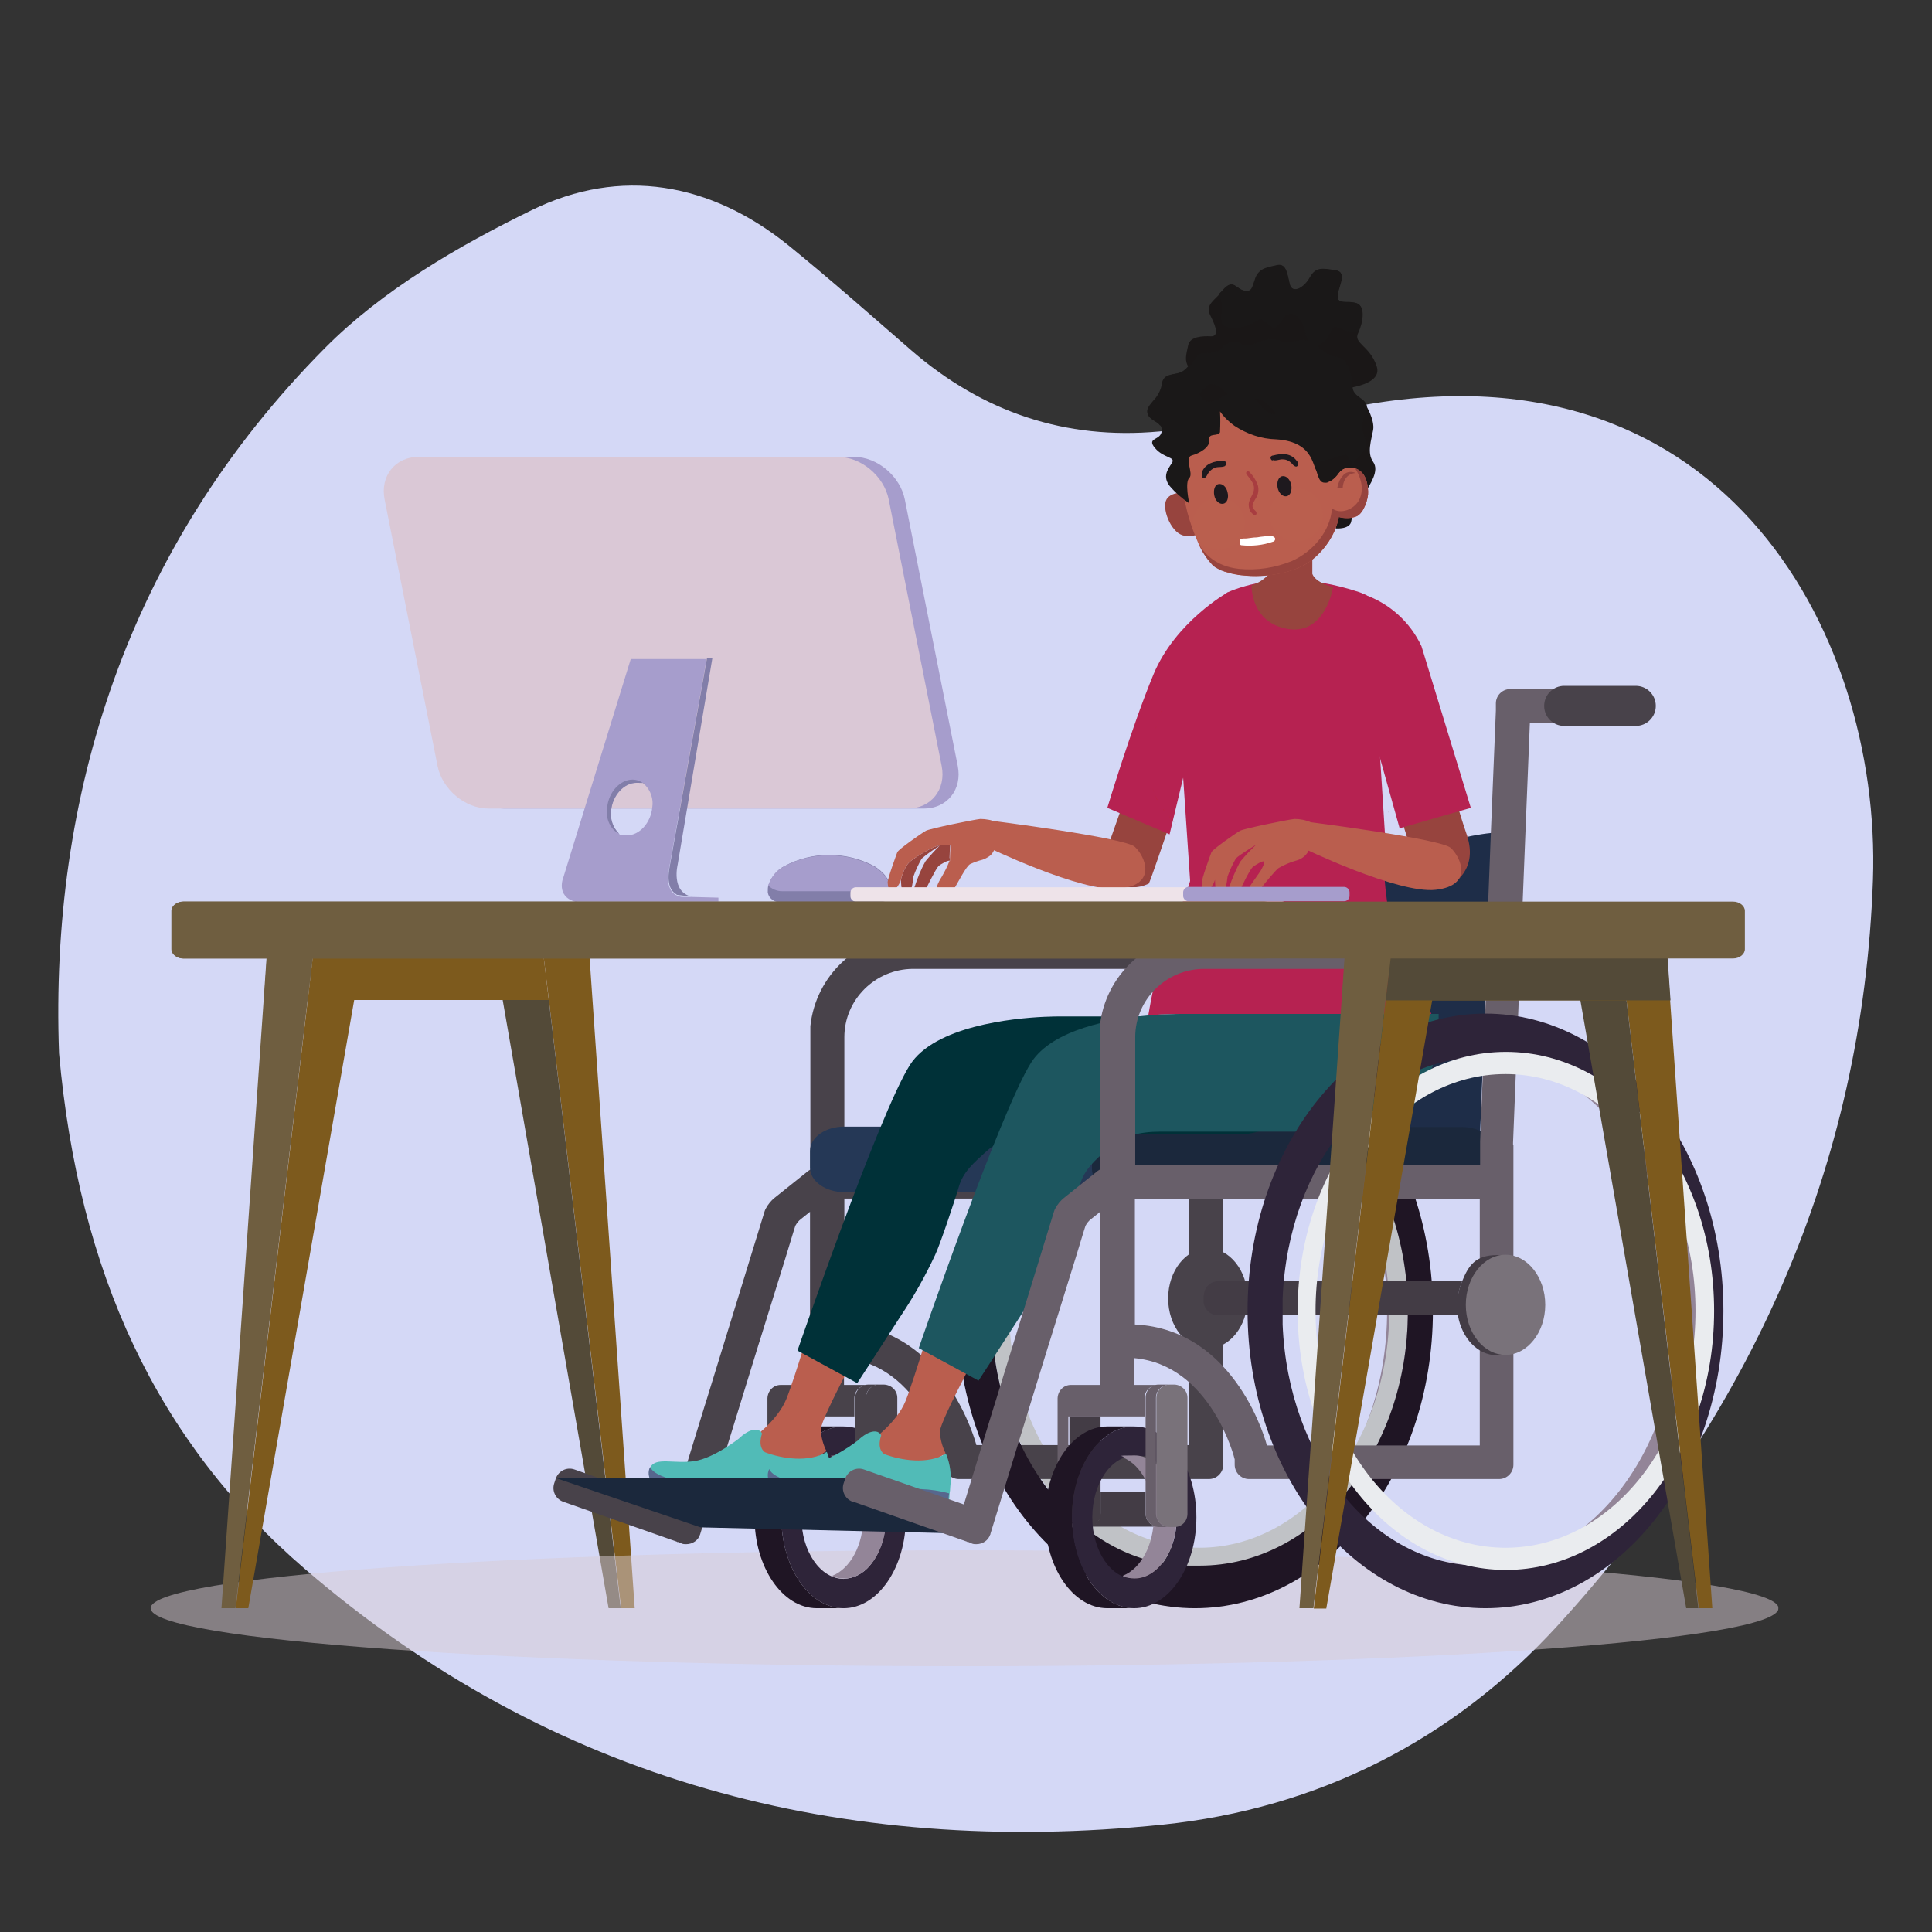 <?xml version="1.0" encoding="UTF-8"?>
<svg xmlns="http://www.w3.org/2000/svg" xmlns:xlink="http://www.w3.org/1999/xlink" version="1.1" viewBox="0 0 540 540">
  <rect x="0" y="0" width="540" height="540" fill="#333333" stroke="none"/>
  <defs>
    <style>
      .cls-1 {
        fill: none;
      }

      .cls-2 {
        fill: #bf2531;
      }

      .cls-3 {
        fill: #d4d8f6;
      }

      .cls-4 {
        fill: #eaecef;
      }

      .cls-5 {
        fill: #302931;
      }

      .cls-6 {
        fill: #ba5e4e;
      }

      .cls-7 {
        fill: url(#radial-gradient-2);
      }

      .cls-8 {
        fill: #6f5e40;
      }

      .cls-9 {
        fill: #dac8d6;
      }

      .cls-10 {
        fill: #97443e;
      }

      .cls-11 {
        fill: #a91b2d;
      }

      .cls-12 {
        fill: url(#radial-gradient);
      }

      .cls-13 {
        fill: #685f6a;
      }

      .cls-14 {
        fill: #a83d40;
      }

      .cls-15 {
        fill: #2e2439;
      }

      .cls-16 {
        fill: #1a1818;
      }

      .cls-17 {
        fill: #433c45;
      }

      .cls-18 {
        fill: #1e191e;
      }

      .cls-19 {
        fill: #7d5a1d;
      }

      .cls-20 {
        clip-path: url(#clippath-1);
      }

      .cls-21 {
        clip-path: url(#clippath-3);
      }

      .cls-22 {
        clip-path: url(#clippath-4);
      }

      .cls-23 {
        clip-path: url(#clippath-2);
      }

      .cls-24 {
        clip-path: url(#clippath-7);
      }

      .cls-25 {
        clip-path: url(#clippath-6);
      }

      .cls-26 {
        clip-path: url(#clippath-8);
      }

      .cls-27 {
        clip-path: url(#clippath-5);
      }

      .cls-28 {
        fill: #c0c2c6;
      }

      .cls-29 {
        fill: #fff;
      }

      .cls-30 {
        fill: #1e2d48;
      }

      .cls-31 {
        fill: #003138;
      }

      .cls-32 {
        fill: #1d565f;
      }

      .cls-33 {
        fill: #57678d;
      }

      .cls-34 {
        fill: #534a38;
      }

      .cls-35 {
        fill: #b62251;
      }

      .cls-36 {
        opacity: .5;
      }

      .cls-37 {
        fill: #1a1717;
      }

      .cls-38 {
        fill: #48424a;
      }

      .cls-39 {
        fill: #827ea9;
      }

      .cls-40 {
        fill: #253856;
      }

      .cls-41 {
        fill: #a69dcc;
      }

      .cls-42 {
        fill: #ef7479;
      }

      .cls-43 {
        fill: #51bbb7;
      }

      .cls-44 {
        fill: #eee3e9;
      }

      .cls-45 {
        fill: #938598;
      }

      .cls-46 {
        fill: #1f1524;
      }

      .cls-47 {
        clip-path: url(#clippath);
      }

      .cls-48 {
        fill: #d8cbd3;
      }

      .cls-49 {
        fill: #393439;
      }

      .cls-50 {
        fill: #79727a;
      }

      .cls-51 {
        fill: #1b283c;
      }

      .cls-52 {
        fill: #fbd06c;
      }
    </style>
    <clipPath id="clippath">
      <rect class="cls-1" width="540" height="540"/>
    </clipPath>
    <clipPath id="clippath-1">
      <rect class="cls-1" x="16.3" y="51.9" width="507.3" height="460.1"/>
    </clipPath>
    <clipPath id="clippath-2">
      <rect class="cls-1" x="42" y="74" width="455.1" height="391.7"/>
    </clipPath>
    <clipPath id="clippath-3">
      <rect class="cls-1" x="42" y="74" width="455.1" height="391.7"/>
    </clipPath>
    <clipPath id="clippath-4">
      <rect class="cls-1" x="42" y="433.2" width="455.1" height="32.5"/>
    </clipPath>
    <clipPath id="clippath-5">
      <rect class="cls-1" x="42" y="74" width="455.1" height="391.7"/>
    </clipPath>
    <clipPath id="clippath-6">
      <path class="cls-1" d="M339.8,139.2c-4,.5-6.8,4.1-6.3,8.1s4.1,6.8,8.1,6.3,6.8-4.1,6.3-8.1c-.5-3.6-3.5-6.4-7.2-6.4h-.9Z"/>
    </clipPath>
    <radialGradient id="radial-gradient" cx="-1299.9" cy="-33.9" fx="-1299.9" fy="-33.9" r=".4" gradientTransform="translate(22151.3 133.9) scale(16.8 -20.4)" gradientUnits="userSpaceOnUse">
      <stop offset="0" stop-color="#bb4b37"/>
      <stop offset=".8" stop-color="#ba5f4e"/>
      <stop offset="1" stop-color="#ba5f4e"/>
    </radialGradient>
    <clipPath id="clippath-7">
      <path class="cls-1" d="M361.4,136.5c-4.1.5-7,4.3-6.5,8.3s4.3,7,8.3,6.5c4.1-.5,7-4.3,6.5-8.3-.5-3.7-3.6-6.5-7.4-6.5h-1,.1Z"/>
    </clipPath>
    <radialGradient id="radial-gradient-2" cx="-1454.9" cy="-34.7" fx="-1454.9" fy="-34.7" r=".4" gradientTransform="translate(-24735.2 131) rotate(-180) scale(16.8 19.9)" gradientUnits="userSpaceOnUse">
      <stop offset="0" stop-color="#bb4b37"/>
      <stop offset=".8" stop-color="#ba5f4e"/>
      <stop offset="1" stop-color="#ba5f4e"/>
    </radialGradient>
    <clipPath id="clippath-8">
      <rect class="cls-1" x="42" y="74" width="455.1" height="391.7"/>
    </clipPath>
  </defs>
  <!-- Generator: Adobe Illustrator 28.7.1, SVG Export Plug-In . SVG Version: 1.2.0 Build 142)  -->
  <g>
    <g id="Layer_1">
      <g id="Layer_1-2" data-name="Layer_1">
        <g class="cls-47">
          <g id="A_New_Playground_1">
            <g id="Group_21">
              <g class="cls-20">
                <g id="Group_20">
                  <path id="Path_304" class="cls-3" d="M16.5,294.3c-2.6-71.5,18.8-141.1,74.4-197.1,16-16.1,37.1-28.4,57.8-38.5,24.7-12.1,49.9-7.7,71.7,9.9,11.7,9.5,23,19.5,34.4,29.4,19.9,17.2,43,25,69.2,22.6,17.1-1.6,34.4-2.6,51.1-6.2,104.7-22.3,150.8,61.3,148.4,131.5-2.8,80.2-34.3,149.5-88,208.3-29.4,32.2-67.1,51.3-110.6,55.8-89.4,9.1-170.7-12.1-239.6-71.4-41.7-35.9-63.3-83-68.8-144.2"/>
                </g>
              </g>
            </g>
            <g id="Group_15">
              <g class="cls-23">
                <g id="Group_14">
                  <path id="Path_1" class="cls-19" d="M177.5,449.5h-3.9l-11.9-100.1-8.3-70-1.4-11.6h12.8l.8,11.6,11.8,170.1h0Z"/>
                  <path id="Path_2" class="cls-34" d="M173.6,449.5h-3.5l-29.6-170h12.9l20.1,170h.1Z"/>
                  <g id="Group_5">
                    <g class="cls-21">
                      <g id="Group_4">
                        <g id="Group_3" class="cls-36">
                          <g id="Group_2">
                            <g class="cls-22">
                              <g id="Group_1">
                                <path id="Path_3" class="cls-48" d="M497.1,449.5c0,9-101.9,16.2-227.5,16.2s-227.5-7.3-227.5-16.2,101.9-16.2,227.5-16.2,227.5,7.3,227.5,16.2"/>
                              </g>
                            </g>
                          </g>
                        </g>
                      </g>
                    </g>
                  </g>
                  <path id="Path_4" class="cls-8" d="M87.4,267.8l-1.4,11.6-8.3,70-11.9,100.1h-3.9l11.8-170.1.8-11.6h12.9Z"/>
                  <path id="Path_5" class="cls-19" d="M153.4,279.6l-1.4-11.8h-64.6l-21.5,181.7h3.5l29.6-170h54.5-.1Z"/>
                  <path id="Path_6" class="cls-8" d="M87.4,267.8l-1.4,11.6h-12.2l.8-11.6s12.8,0,12.8,0Z"/>
                  <path id="Path_7" class="cls-35" d="M330.1,208.5l3.4,50.4,55.2-.6-3.2-50.4-25.5-17.6-30,18.2h.1Z"/>
                  <g id="Group_7">
                    <g class="cls-27">
                      <g id="Group_6">
                        <path id="Path_8" class="cls-39" d="M249.1,249v.5h0c-.3,1.6-1.7,2.8-3.4,2.7h-27.7c-1.6,0-3.1-1.1-3.4-2.7h0v-.5c0-.5,0-1.1.2-1.6.8-2.3,2.3-4.2,4.4-5.3,7.8-4.2,17.3-4.2,25.2,0,2.5,1.6,4.2,3.6,4.6,5.9v1"/>
                        <path id="Path_9" class="cls-41" d="M249,248.1c-.9.7-2,1-3.2,1h-27.2c-1.5,0-2.8-.6-3.9-1.6.8-2.3,2.3-4.2,4.4-5.3,7.8-4.2,17.3-4.2,25.2,0,2.5,1.6,4.2,3.6,4.6,5.9"/>
                        <path id="Path_10" class="cls-45" d="M333.9,437.4h1.5c32.1,0,58.2-31.8,58.2-71s-26-71-58.2-71-1,0-1.5,0c29.9,1,53.8,32.4,53.8,71s-24,70-53.8,71"/>
                        <path id="Path_11" class="cls-5" d="M217.6,395.8v27.3c0,2,1.6,3.6,3.7,3.7h1.4c2,0,3.6-1.6,3.7-3.7v-27.3h-8.8Z"/>
                        <path id="Path_12" class="cls-5" d="M222.7,426.7h19.9c-2,0-3.6-1.6-3.7-3.7v-5.9h-12.6v5.9c0,2-1.6,3.6-3.7,3.7"/>
                        <path id="Path_13" class="cls-28" d="M277.1,366.4c0,40,26,72.4,58.2,72.4s58.2-32.4,58.2-72.4-26-72.4-58.2-72.4-58.2,32.4-58.2,72.4M282.1,366.4c0-36.5,23.8-66.2,53.1-66.2s53.1,29.6,53.1,66.2-23.8,66.2-53.1,66.2-53.1-29.6-53.1-66.2"/>
                        <path id="Path_14" class="cls-15" d="M218.4,424.1c0,14,7.8,25.4,17.4,25.4s17.4-11.4,17.4-25.4-7.8-25.4-17.4-25.4-17.4,11.4-17.4,25.4M224,424.1c0-9.5,5.3-17.2,11.8-17.2s5.5,1.4,7.3,3.7c2.7,3.1,4.5,8,4.5,13.5s-1.8,10.3-4.5,13.5c-1.8,2.2-4.4,3.6-7.3,3.7-6.5,0-11.8-7.7-11.8-17.2"/>
                        <path id="Path_15" class="cls-45" d="M232.7,440.6c1,.4,2.1.6,3.2.6,6.5,0,11.8-7.7,11.8-17.2s-5.3-17.2-11.8-17.2-2.2.2-3.2.6c5,2,8.6,8.6,8.6,16.5s-3.6,14.5-8.6,16.5"/>
                        <path id="Path_16" class="cls-46" d="M210.9,424.1c0,14,7.8,25.4,17.4,25.4h7.5c-9.6,0-17.4-11.4-17.4-25.4s7.8-25.4,17.4-25.4h-7.5c-9.6,0-17.4,11.4-17.4,25.4"/>
                        <path id="Path_17" class="cls-38" d="M242,390.7v32.4c0,2,1.6,3.6,3.7,3.7h1.4c2,0,3.6-1.6,3.7-3.7v-32.4c0-2-1.6-3.6-3.7-3.7h-1.4c-2,0-3.6,1.6-3.7,3.7"/>
                        <path id="Path_18" class="cls-38" d="M239,390.7v32.4c0,2,1.6,3.6,3.7,3.7h3c-2,0-3.6-1.6-3.7-3.7v-32.4c0-2,1.6-3.6,3.7-3.7h-3c-2,0-3.6,1.6-3.7,3.7"/>
                        <path id="Path_19" class="cls-38" d="M341.9,319.4l3-74.5h-9.5l-.7,16.4h-81c-14.1.5-25.7,11.4-27.2,25.5v.3h0v39.8c-.3.2-.7.4-1,.7l-9,7.2c-1,.8-1.8,1.8-2.4,2.9-.2.3-.3.6-.4.9h0l-.4,1.3-5.9,19.2h0l-10.2,33.1-.2.6-8.5,27.7-28-9.8c-2.1-.7-4.3.4-5.1,2.4l-.5,1.5c-.7,2.1.4,4.3,2.4,5.1l31.6,11.1c.1,0,.3.1.4.2h.3l.9.4c.4.2.9.2,1.3.2,1.8,0,3.4-1.1,3.9-2.8l6.3-20.5h0l10.2-33.1.2-.6,7.2-23.2,2.1-6.9.6-1.9c.4-.7.9-1.4,1.6-1.9l2.5-2v14.8h0v33.6h-8.2c-2,0-3.6,1.6-3.7,3.7v32.4c0,2,1.6,3.6,3.7,3.7h3c-2,0-3.6-1.6-3.7-3.7v-27.3h21.3v-5.1c0-2,1.6-3.6,3.7-3.7h-6.6v-7.5c10.8.9,17.8,8,22.1,14.8,2.6,4.2,4.7,8.7,6,13.5v1.5c0,2.2,1.8,4,4,4h69.9c2.2,0,4-1.8,4-4v-89.5h-.1v-.5M332.4,403.9h-59.5s-8.3-32.4-36.9-33.8v-35.1h96.4v68.9ZM332.4,319v6.6h-96.4v-35.7c0-10.5,8.6-19,19.1-19.1h79.3l-1.9,48.2h-.1Z"/>
                        <path id="Path_20" class="cls-6" d="M210.1,402.2s7.2-5,9.7-11.2,8.4-26.2,8.4-26.2l15.8,4.9s-14.7,26.8-14.6,29.9c.1,2.1.7,4.2,1.6,6-1.7.8-19.2,15.4-20.9-3.5"/>
                        <path id="Path_21" class="cls-43" d="M181.8,410.1c1.4-2.9,6.7-.9,12.2-1.7s12.5-6.3,12.5-6.3c0,0,3-3.1,5.4-2.4.5.2.9.5,1.1,1,0,0-1.4,3.6.8,5.2,4.7,1.8,12.3,3,17.3-.1,1.2,2.9,1.6,6.1,1.2,9.3,0,.7-.1,1.4-.2,1.9,0,.9-.1,1.6-.2,2.2h0v.6c-.2.6-.7.9-1.3.9l-47.4-5.2s-2.8-2.4-1.3-5.3"/>
                        <path id="Path_22" class="cls-33" d="M183.1,415.3l47.4,5.2c.6,0,1.2-.3,1.3-.9v-.6h0c0-.5,0-1.2.2-2.2-2.6-.7-5.2-1.1-7.9-1.2-5,0-14.4.3-21.4-.1s-19.3-1.6-21-5.5c-1.4,2.9,1.3,5.3,1.3,5.3"/>
                        <path id="Path_23" class="cls-10" d="M321.1,246.9c.3-.2,5.3-15,5.3-15l-13-5.9-6.8,19.3s8.3,4.9,14.6,1.6"/>
                        <path id="Path_24" class="cls-46" d="M267.5,366.4c0,45.9,29.8,83.1,66.5,83.1s66.5-37.2,66.5-83.1-29.8-83.1-66.5-83.1-66.5,37.2-66.5,83.1M277.2,369.2v-6.3c1.5-37.5,25.6-67.3,55.2-67.3s.9,0,1.4,0h1.5c32.1,0,58.2,31.8,58.2,71s-26,71-58.2,71-1,0-1.5,0h-1.4c-29.6,0-53.7-29.8-55.2-67.4v-.9"/>
                        <path id="Path_25" class="cls-6" d="M276.4,229.3s38,4.8,40.8,7.4,6.4,10.5-4.2,11.7-37.6-11.9-37.6-11.9c0,0-4.7-4.8,1-7.1"/>
                        <path id="Path_26" class="cls-40" d="M226.4,321.7v4.7c0,3.7,4.3,6.8,9.5,6.8h76.1c-3.9-.9-6.7-3.5-6.7-6.6v-4.8c0-3.6,3.9-6.6,8.7-6.9h-78.1c-5.2,0-9.5,3-9.5,6.8"/>
                        <path id="Path_27" class="cls-49" d="M356.6,203.1h20c3.1,0,5.6-2.5,5.6-5.6s-2.5-5.6-5.6-5.6h-20c-3.1,0-5.6,2.5-5.6,5.6s2.5,5.6,5.6,5.6"/>
                        <path id="Path_28" class="cls-6" d="M243.4,402.8s7.2-5,9.7-11.2,8.4-26.2,8.4-26.2l15.8,4.9s-14.7,26.8-14.6,29.9c.1,2.1.7,4.2,1.6,6-1.7.8-19.2,15.4-20.9-3.5"/>
                        <path id="Path_29" class="cls-43" d="M215.1,410.6c1.4-2.9,6.7-.9,12.2-1.7s12.5-6.3,12.5-6.3c0,0,3-3.1,5.4-2.4.5.2.9.5,1.1,1,0,0-1.4,3.6.8,5.2,4.7,1.8,12.3,3,17.3-.1,1.2,2.9,1.6,6.1,1.2,9.3,0,.7-.1,1.4-.2,1.9,0,.9-.1,1.6-.2,2.2h0v.6c-.2.6-.7.9-1.3.9l-47.4-5.2s-2.8-2.4-1.3-5.3"/>
                        <path id="Path_30" class="cls-33" d="M216.4,415.9l47.4,5.2c.6,0,1.2-.3,1.3-.9v-.6h0c0-.5,0-1.2.2-2.2-2.6-.7-5.2-1.1-7.9-1.2-5,0-14.4.3-21.4-.1s-19.3-1.6-21-5.5c-1.4,2.9,1.3,5.3,1.3,5.3"/>
                        <path id="Path_31" class="cls-38" d="M326.5,362.9c0,7.8,5,14,11.1,14s11.1-6.3,11.1-14-5-14-11.1-14-11.1,6.3-11.1,14"/>
                        <path id="Path_32" class="cls-17" d="M298.9,395.8v27.3c0,2,1.6,3.6,3.7,3.7h1.4c2,0,3.6-1.6,3.6-3.7v-27.3h-8.7Z"/>
                        <path id="Path_33" class="cls-17" d="M303.9,426.7h19.9c-2,0-3.6-1.6-3.6-3.7v-5.9h-12.6v5.9c0,2-1.6,3.6-3.6,3.7"/>
                        <path id="Path_34" class="cls-30" d="M341.8,318.1h.1v7.5h71.7v-6.6l1-25,2.4-61.2c-8.3.8-13.6,3.4-25.7,3.5s6.5,38.3-8.5,37l-39.1-3.4-1.9,47.7v.5"/>
                        <path id="Path_35" class="cls-51" d="M305.2,321.9v4.8c0,3.1,2.9,5.7,6.7,6.6h96.7c5.2,0,9.5-3,9.5-6.8v-4.7c0-3.7-4.3-6.8-9.5-6.8h-94.6c-4.9.3-8.7,3.3-8.7,6.9"/>
                        <path id="Path_36" class="cls-43" d="M377.7,163.7h0Z"/>
                        <path id="Path_37" class="cls-35" d="M343.1,165.6s-14.6,8.2-20.7,22.9-12.9,37.3-12.9,37.3l17.4,7.4,16.2-67.5h0Z"/>
                        <path id="Path_38" class="cls-35" d="M394.4,197.3h0c-.9,3-2.4,5.8-4.3,8.3-1.8,2.4-3.8,4.7-6,6.8-12.2,11.8-41.9,6.5-53.1,3.5-1.4-.4-2.4-.7-3.2-1-6.7-2.4-2.9-17-2.7-17.6h0c5.8-14.5,17.7-31.4,17.9-31.7h0c1.6-.7,3.3-1.3,5.1-1.8h0c1-.3,1.9-.5,2.9-.7h0c1.2-.2,2.4-.4,3.6-.6,3.9-.4,7.8-.5,11.7,0h.4c1,.1,2,.3,2.9.4h0c3.5.6,7,1.5,10.3,2.6.4.1.8.3,1.1.5h.2c3.5,1.8,6.4,5.7,8.9,11.3,1.9,4.5,3.4,9.1,4.4,13.8h0c0,.4.2.8.3,1.2h0c.1,1.6,0,3.3-.5,4.8"/>
                        <path id="Path_39" class="cls-2" d="M321.6,216.2v-.4,1.1-.7"/>
                        <path id="Path_40" class="cls-2" d="M322.6,221.6c-.2-.5-.3-1-.5-1.6.1.5.3,1.1.5,1.6h0"/>
                        <path id="Path_41" class="cls-2" d="M323.3,223.1c-.1-.3-.3-.5-.4-.8.1.3.2.6.4.8"/>
                        <path id="Path_42" class="cls-2" d="M323.2,203c0,.3-.2.6-.2.9,0-.3.1-.6.2-.9"/>
                        <path id="Path_43" class="cls-2" d="M323.7,201.3c-.2.6-.3,1.1-.5,1.6.2-.5.3-1.1.5-1.6"/>
                        <path id="Path_44" class="cls-2" d="M323.5,223.6c0-.2-.2-.3-.3-.5,0,.2.2.3.3.5"/>
                        <path id="Path_45" class="cls-2" d="M323.6,223.9v-.3.3s0,.1.1.2v-.2"/>
                        <path id="Path_46" class="cls-2" d="M324.5,199c-.2.5-.3.9-.5,1.4.2-.4.3-.9.5-1.4,0,0,0-.2.1-.3,0,0,0,.2-.1.3"/>
                        <path id="Path_47" class="cls-2" d="M325.2,226.3h-.1c0-.1.1-.1.1-.1.1.3.2.4.3.6-.1-.1-.2-.3-.3-.4"/>
                        <path id="Path_48" class="cls-2" d="M325.7,227s-.1-.2-.2-.2c0,0,.1.2.2.2h0"/>
                        <path id="Path_49" class="cls-2" d="M327.2,228.7c-.2-.2-.4-.4-.5-.6.2.2.4.4.5.6"/>
                        <path id="Path_50" class="cls-2" d="M328.1,229.8v-.2c-.1,0,0,.2,0,.2h.1c0,.1-.1,0-.1,0"/>
                        <path id="Path_51" class="cls-2" d="M328.7,230.5h0"/>
                        <path id="Path_52" class="cls-2" d="M328.9,230.7l-.2-.2h0s.1.1.2.2"/>
                        <path id="Path_53" class="cls-2" d="M330.3,232.3h0s0,.1.1.2h-.1"/>
                        <path id="Path_54" class="cls-2" d="M330.7,232.7s-.1-.1-.2-.2c0,0,.1.1.2.2s.1.1.2.2c0,0-.1-.1-.2-.2"/>
                        <path id="Path_55" class="cls-2" d="M331.2,233.3v-.2c-.1,0,0,.2,0,.2h0Z"/>
                        <path id="Path_56" class="cls-2" d="M331.7,234.1h0c0-.1,0,0,0,0,0,0,0,.1.1.2,0,0,0-.1-.1-.2"/>
                        <path id="Path_57" class="cls-2" d="M332.1,234.8h0c0,.2.1.3.2.4,0-.1-.1-.2-.2-.3"/>
                        <path id="Path_58" class="cls-2" d="M382.3,243.3v.3-.5.2"/>
                        <path id="Path_59" class="cls-2" d="M390.6,220.4c-.2.5-.4,1.1-.6,1.6.2-.5.4-1.1.6-1.6"/>
                        <path id="Path_60" class="cls-2" d="M397.2,271.7h0"/>
                        <path id="Path_61" class="cls-2" d="M399.9,277.8c0-.2-.1-.3-.2-.5,0,0,0,.2.1.2,0,0,0,.2.1.3"/>
                        <path id="Path_62" class="cls-35" d="M400.2,283.4h-70.6s-1.5,0-3.9.1c-1.3,0-2.9.2-4.7.3v-.3c1.8-10.6,4.1-19.2,6.9-25.4,2.6-5.6,4.7-10.5,5.4-14.8h0c.1-.8.2-1.6.2-2.3h0c.3,0,.7-.1,1-.2,13.8-1.6,30.9-.7,43.5,9.8,1,.8,1.9,1.7,2.8,2.6.4.4.7.7,1.1,1.1,5.4,5.7,9.9,12,13.6,19,1.7,3.3,3.3,6.7,4.6,10.2"/>
                        <path id="Path_63" class="cls-11" d="M327.5,229l.4.4c-.1-.1-.2-.3-.4-.4"/>
                        <path id="Path_64" class="cls-11" d="M328.2,229.9l.5.6c-.2-.2-.4-.4-.5-.6"/>
                        <path id="Path_65" class="cls-11" d="M328.9,230.7l.9,1-.9-1"/>
                        <path id="Path_66" class="cls-11" d="M333.5,238.9v.6-.6"/>
                        <path id="Path_67" class="cls-11" d="M333.6,239.4v1.5h0v-1.5"/>
                        <path id="Path_68" class="cls-11" d="M382.4,242.2v.8-.8"/>
                        <path id="Path_69" class="cls-11" d="M382.3,245.6v.3-.7.4"/>
                        <path id="Path_70" class="cls-11" d="M382.5,246.7v.2-.2h0q0-.1,0,0"/>
                        <path id="Path_71" class="cls-11" d="M382.6,240.7v-.3.6-.3"/>
                        <path id="Path_72" class="cls-11" d="M382.8,239.9v-.2.5-.3"/>
                        <path id="Path_73" class="cls-11" d="M383,238.9h0v.6-.5h0"/>
                        <path id="Path_74" class="cls-11" d="M383.1,238.7h0v.2h0"/>
                        <path id="Path_75" class="cls-11" d="M383.2,238.5v-.3.3h0"/>
                        <path id="Path_76" class="cls-11" d="M383.9,236.6h0q0-.1,0,0s0,.2-.1.3c0,.2-.2.4-.2.6,0-.2.1-.4.2-.6,0,0,0-.2.1-.3"/>
                        <path id="Path_77" class="cls-11" d="M384,236.3h0q0-.1,0,0h0"/>
                        <path id="Path_78" class="cls-11" d="M384.9,234.4c-.1.3-.3.6-.4.9.1-.3.3-.6.4-.9"/>
                        <path id="Path_79" class="cls-11" d="M384.9,252h0Z"/>
                        <path id="Path_80" class="cls-11" d="M384.9,252l.3.4-.3-.4h0Z"/>
                        <path id="Path_81" class="cls-11" d="M385.3,233.5c.1-.3.2-.5.4-.8-.1.3-.2.5-.4.8"/>
                        <path id="Path_82" class="cls-11" d="M386,232s0-.2.1-.2v.2c-.2,0-.2.2-.2.3,0,0,0-.2.1-.3"/>
                        <path id="Path_83" class="cls-11" d="M386.2,253.8c0,.1.2.2.3.4l-.3-.4h0"/>
                        <path id="Path_84" class="cls-11" d="M386.4,231c0-.1.1-.2.1-.3,0,.1-.1.2-.1.3,0,0,0,.2-.1.3v-.3"/>
                        <path id="Path_85" class="cls-11" d="M387.8,256c0,.1.2.3.3.4l-.3-.4h0Z"/>
                        <path id="Path_86" class="cls-11" d="M388.4,226.3l.2-.4-.2.4-.4.9c.1-.3.2-.6.4-.9"/>
                        <path id="Path_87" class="cls-11" d="M388.7,225.4h0v.2-.2"/>
                        <path id="Path_88" class="cls-11" d="M389.2,224.2h0c0,.2-.2.4-.2.6l.2-.6"/>
                        <path id="Path_89" class="cls-11" d="M391.1,219.1c0,.2-.1.4-.2.5l.2-.5c.1-.3.2-.6.3-.9-.1.3-.2.6-.3.9"/>
                        <path id="Path_90" class="cls-11" d="M391.8,262c.1.2.2.3.3.5-.1-.2-.2-.3-.3-.5-.2-.3-.4-.7-.6-1-.4-.6-.8-1.2-1.2-1.9.4.6.8,1.2,1.2,1.9.2.3.4.7.6,1"/>
                        <path id="Path_91" class="cls-11" d="M392.8,263.6l.3.4-.3-.4c-.2-.4-.4-.7-.6-1.1.2.4.4.7.6,1.1"/>
                        <path id="Path_92" class="cls-11" d="M392.9,213.4c0-.2.1-.4.2-.7,0,.2-.1.4-.2.7l-.2.7c0-.2.1-.4.2-.7"/>
                        <path id="Path_93" class="cls-11" d="M393.6,210.7v-.3.3c0,.2-.1.4-.2.7,0-.2.1-.4.2-.7"/>
                        <path id="Path_94" class="cls-11" d="M393.9,209.7c0-.2.1-.4.1-.6,0,.2-.1.4-.1.6s0,.4-.1.5c0-.2,0-.4.1-.5"/>
                        <path id="Path_95" class="cls-11" d="M394.6,206.1c0,.2,0,.4-.1.6,0-.2,0-.4.1-.6v-.2.2"/>
                        <path id="Path_96" class="cls-11" d="M394.5,266.5c.1.2.2.4.3.6l-.3-.6c0-.2-.2-.3-.3-.5,0,.2.2.3.3.5"/>
                        <path id="Path_97" class="cls-11" d="M394.8,267.1c.2.4.5.8.7,1.2-.2-.4-.4-.8-.7-1.2"/>
                        <path id="Path_98" class="cls-11" d="M395.3,200.9c0,.4,0,.9-.1,1.3,0-.4,0-.9.1-1.3v-.3.3"/>
                        <path id="Path_99" class="cls-11" d="M395.4,199v-2.3h0v2.3"/>
                        <path id="Path_100" class="cls-11" d="M399.2,276.1s0,.2.1.2v-.2c-.2-.3-.4-.7-.6-1-.5-1.1-1-2.1-1.5-3.2h0c.5,1.1,1,2.2,1.5,3.2.2.3.3.7.5,1"/>
                        <path id="Path_101" class="cls-11" d="M399.4,276.5v.2c.1,0,0-.2,0-.2h0"/>
                        <path id="Path_102" class="cls-11" d="M399.6,277h0s0-.2-.1-.2v.2"/>
                        <path id="Path_103" class="cls-11" d="M400.3,278.8s0-.2-.1-.2,0-.1,0-.2v.2c.1,0,.1.2.2.2"/>
                        <path id="Path_104" class="cls-11" d="M400.5,279.5c0-.1-.1-.3-.2-.4,0,.1.1.3.2.4v.2-.2"/>
                        <path id="Path_105" class="cls-10" d="M366.8,160.4v-4.1c0-3-2.4-5.4-5.4-5.4h-1.3c-3,0-5.4,2.4-5.4,5.4v4.1c-1.3,1.5-3,2.6-4.9,3.2,0,0-.3,10.5,10.2,12.2s12.6-11.7,12.6-11.7c0,0-4.8-1.1-5.8-3.7"/>
                        <path id="Path_106" class="cls-51" d="M236.5,413.1h-81.2l40.5,13.8,81.1,1.9-40.3-15.8h0Z"/>
                        <path id="Path_107" class="cls-31" d="M368.2,284.2v.5c-.1,18.8-7.1,26.6-12.8,29.9-2.3,1.4-4.9,2.2-7.6,2.4h-57.5c-2.8,0-5.5.3-8.1,1.1h0c-2.4.7-4.6,2-6.5,3.7-3.5,3.2-6.5,5.7-7.7,9.9-1.1,3.8-5.3,16.3-6.6,19-2.8,6-6,11.7-9.7,17.2-6.3,9.8-12.1,18.7-12.1,18.7l-16.7-9.1s22.7-66,31.4-79.8c6.9-10.9,28.7-13.1,37.6-13.5,2.3-.1,3.8-.1,3.9-.1h72.5,0Z"/>
                        <path id="Path_108" class="cls-32" d="M402.1,283.4v1c-.2,18.4-7.1,26.2-12.8,29.5-2.3,1.4-4.9,2.2-7.6,2.4h-57.5c-2.8,0-5.5.3-8.1,1.1h0c-2.4.7-4.6,2-6.5,3.7-3.5,3.2-6.5,5.7-7.7,9.9-1.1,3.8-5.3,16.3-6.6,19-2.8,6-6,11.7-9.7,17.2-6.3,9.8-12.1,18.7-12.1,18.7l-16.7-9.1s22.7-66,31.4-79.8c5.9-9.3,22.6-12.3,32.9-13.2,1.8-.2,3.4-.3,4.7-.3,2.3-.1,3.8-.1,3.9-.1h72.5,0Z"/>
                        <path id="Path_109" class="cls-13" d="M238.4,419.7l31.6,11.1c.1,0,.3.1.4.2h.3l.9.4c.4.2.9.2,1.3.2,1.8,0,3.4-1.1,3.9-2.8l6.3-20.5h0l10.2-33.1.2-.6,7.2-23.2,2.1-6.9.6-1.9c.4-.7.9-1.4,1.6-1.9l2.5-2v14.8h0v33.6h-8.2c-2,0-3.6,1.6-3.7,3.7v32.4c0,2,1.6,3.6,3.7,3.7h3c-2,0-3.6-1.6-3.7-3.7v-27.3h21.3v-5.1c0-2,1.6-3.6,3.7-3.7h-6.6v-7.5c21.5,1.9,28.1,28.1,28.1,28.3h0v1.5c0,2.2,1.8,4,4,4h69.9c2.2,0,4-1.8,4-4v-.4h0v-89.1h-.1v-.5l3.5-87.6,1.2-29.7h29.8c2.2,0,4-1.8,4-4v-1.5c0-2.2-1.8-4-4-4h-35.3c-2.2,0-4,1.8-4,4v2l-1.4,34.2-1.1,28.5h-81c-14.1.5-25.7,11.4-27.2,25.5h0v.3h0v39.8c-.3.2-.7.4-1,.7l-9,7.2c-1,.8-1.8,1.8-2.4,2.9-.2.3-.3.6-.4.9h0l-.4,1.3-5.9,19.2h0l-10.2,33.1-.2.6-8.5,27.7-28-9.8c-2.1-.7-4.3.4-5.1,2.4l-.5,1.5c-.7,2.1.4,4.3,2.4,5.1M415.6,270.8l-.9,23.2-1,25v6.6h-96.4v-35.7c0-10.5,8.6-19,19.1-19.1h79.3-.1ZM317.2,353.4v-18.3h96.4v68.9h-59.5c0-.1-8.3-32.4-36.9-33.8v-16.7h0"/>
                        <path id="Path_110" class="cls-10" d="M405.6,247.4c.9-.5,1.8-1.2,2.4-2,3.4-3.7,3.4-8.1,1.8-12.6-2-5.8-3.6-11.8-5.4-17.7l-14.6,5c-.5,0-1,.5-.9,1,0,.2,0,.4.2.5,1.9,5.1,3.6,10.2,5,15.4.8,2.7,1.5,5.5,3.2,7.7s4.6,3.8,7.3,3.1c.4-.1.7-.2,1.1-.4"/>
                        <path id="Path_111" class="cls-15" d="M299.6,424.1c0,14,7.8,25.4,17.4,25.4s17.4-11.4,17.4-25.4-7.8-25.4-17.4-25.4-17.4,11.4-17.4,25.4M305.3,424.1c0-9.5,5.3-17.2,11.8-17.2s5.5,1.4,7.3,3.7c2.7,3.1,4.5,8,4.5,13.5s-1.8,10.3-4.5,13.5c-1.8,2.2-4.4,3.6-7.3,3.7-6.5,0-11.8-7.7-11.8-17.2"/>
                        <path id="Path_112" class="cls-45" d="M313.9,440.6c1,.4,2.1.6,3.2.6,6.5,0,11.8-7.7,11.8-17.2s-5.3-17.2-11.8-17.2-2.2.2-3.2.6c5,2,8.6,8.6,8.6,16.5s-3.6,14.5-8.6,16.5"/>
                        <path id="Path_113" class="cls-46" d="M292.1,424.1c0,14,7.8,25.4,17.4,25.4h7.5c-9.6,0-17.4-11.4-17.4-25.4s7.8-25.4,17.4-25.4h-7.5c-9.6,0-17.4,11.4-17.4,25.4"/>
                        <path id="Path_114" class="cls-17" d="M407.3,364.7c0,1,0,2,.2,3,1.1,6.3,5.5,11.1,10.9,11.1s11.1-6.3,11.1-14-5-14-11.1-14-8,3-9.8,7.5c-.9,2.1-1.3,4.3-1.3,6.5"/>
                        <path id="Path_115" class="cls-50" d="M323.2,390.7v32.4c0,2,1.6,3.6,3.7,3.7h1.4c2,0,3.6-1.6,3.6-3.7v-32.4c0-2-1.6-3.6-3.6-3.7h-1.4c-2,0-3.6,1.6-3.7,3.7"/>
                        <path id="Path_116" class="cls-13" d="M320.2,390.7v32.4c0,2,1.6,3.6,3.6,3.7h3c-2,0-3.6-1.6-3.7-3.7v-32.4c0-2,1.6-3.6,3.7-3.7h-3c-2,0-3.6,1.6-3.6,3.7"/>
                        <path id="Path_117" class="cls-50" d="M409.7,364.7c0,7.8,5,14,11.1,14s11.1-6.3,11.1-14-5-14-11.1-14-11.1,6.3-11.1,14"/>
                        <path id="Path_118" class="cls-17" d="M336.4,362.1v1.5c0,2.2,1.8,4,4,4h67.2c-.2-1-.2-2-.2-3,0-2.2.4-4.5,1.3-6.5h-68.2c-2.2,0-4,1.8-4,4"/>
                        <path id="Path_119" class="cls-15" d="M348.7,366.4c0,45.9,29.8,83.1,66.5,83.1s66.5-37.2,66.5-83.1-29.8-83.1-66.5-83.1-66.5,37.2-66.5,83.1M358.5,369.2v-6.3c1.5-37.5,25.6-67.3,55.2-67.3s.9,0,1.4,0h1.5c32.1,0,58.2,31.8,58.2,71s-26,71-58.2,71-1,0-1.5,0h-1.4c-29.6,0-53.7-29.8-55.2-67.4v-.9"/>
                        <path id="Path_120" class="cls-45" d="M415.1,437.4h1.5c32.1,0,58.2-31.8,58.2-71s-26-71-58.2-71-1,0-1.5,0c29.9,1,53.8,32.4,53.8,71s-24,70-53.8,71"/>
                        <path id="Path_121" class="cls-4" d="M362.7,366.4c0,40,26,72.4,58.2,72.4s58.2-32.4,58.2-72.4-26-72.4-58.2-72.4-58.2,32.4-58.2,72.4M367.7,366.4c0-36.5,23.8-66.2,53.1-66.2s53.1,29.6,53.1,66.2-23.8,66.2-53.1,66.2-53.1-29.6-53.1-66.2"/>
                        <path id="Path_122" class="cls-38" d="M437.2,202.9h20c3.1,0,5.6-2.5,5.6-5.6s-2.5-5.6-5.6-5.6h-20c-3.1,0-5.6,2.5-5.6,5.6s2.5,5.6,5.6,5.6"/>
                        <path id="Path_123" class="cls-42" d="M260.3,153.8h0Z"/>
                        <path id="Path_124" class="cls-6" d="M366.5,229.9c-1.5-.7-3.1-1-4.7-1-1.9.2-14.1,2.7-15.2,3.3s-7.7,5.2-8,6-2.8,7.6-2.7,8.5.2,2.3,1,2.2c.9-.2,1.6-.7,2-1.5.3-.4.5-.9.7-1.5,0,0,0,3.2.6,3.4.7.3,1.6,0,2.1-.5.5-.7.8-3.8.8-3.8.6-1.7,1.4-3.4,2.3-5,.7-.9,5.7-3.9,5.7-3.9-1.6,1.5-3.1,3.1-4.5,4.8-1.2,2.3-2.3,4.8-3.1,7.3-.2,1.1-.7,2.4-.3,2.9s2.3.2,2.9-1.2,3.2-6.9,4.1-7.6,2.8-1.8,3.1-1.5-.5,1.8-.9,2.5-3.1,4.3-3.3,4.9-.2,2,.4,2.3,2-.9,2.7-1.9,4.4-5.5,5.2-6c1.6-.9,3.2-1.6,5-2.1,1.2-.3,2.3-1.1,3-2.1,0,0,3.6-6.2,1.2-8.4"/>
                        <path id="Path_125" class="cls-10" d="M262.8,236.3c-1.8,1.1-3.6,2.3-5.2,3.7-.9,1.6-1.7,3.3-2.3,5,0,0-.3,3.2-.8,3.8s-1.4.8-2.1.5c-.5-.2-.6-3.4-.6-3.4,0,0,.8-3.7,2.7-5.2,1.9-1.5,6.3-4.1,8-4.4h.3"/>
                        <path id="Path_126" class="cls-10" d="M265.5,240c0,.2,0,.4-.1.6-.4-.2-2.3.8-3.1,1.5-.8.8-3.4,6.2-4.1,7.6s-2.5,1.7-2.9,1.2,0-1.7.3-2.9c.8-2.5,1.8-5,3.1-7.3,1.3-1.6,2.7-3.1,4.2-4.6h2.7c-.1,1.2-.2,2.4-.2,3.7"/>
                        <path id="Path_127" class="cls-6" d="M278.7,229.9c-1.5-.7-3.1-1-4.7-1-1.9.2-14.1,2.7-15.2,3.3s-7.7,5.2-8,6-2.8,7.6-2.7,8.5.2,2.3,1,2.2c.9-.2,1.6-.7,2-1.5.3-.4.5-.9.7-1.5,0,0,.8-3.7,2.7-5.2,1.9-1.5,6.3-4.1,8-4.4h3.2c-.1,1.2-.2,2.4-.2,3.7s0,.4-.1.6c-.6,1.6-1.4,3.1-2.2,4.5-.5.8-1,1.7-1.3,2.6,0,.8,0,1.7.2,2.5,0,.3.2.5.5.7.9.7,3-.7,4.1-2.5s3.4-6.4,4.5-6.9h0c1.1-.5,2.2-.9,3.4-1.2.6-.2,1.2-.5,1.8-.9.5-.3.9-.8,1.2-1.3,0,0,3.6-6.2,1.2-8.4"/>
                        <path id="Path_128" class="cls-6" d="M364.7,229.6s38,4.8,40.8,7.4,6.4,10.5-4.2,11.7-37.6-11.9-37.6-11.9c0,0-4.7-4.8,1-7.1"/>
                        <path id="Path_129" class="cls-35" d="M381.4,166.2c7,2.5,12.7,7.6,15.9,14.4l13.8,45.2-19.9,5.7-10.9-39,1-26.4h.1Z"/>
                        <path id="Path_130" class="cls-44" d="M358.3,252h-119.1c-.8,0-1.5-.7-1.5-1.5v-1c0-.8.7-1.5,1.5-1.5h119.1c.8,0,1.5.7,1.5,1.5v1c0,.8-.7,1.5-1.5,1.5"/>
                        <path id="Path_131" class="cls-41" d="M377.2,249.4v1c0,.8-.7,1.5-1.5,1.5h-43.5c-.8,0-1.5-.7-1.5-1.5v-1c0-.8.7-1.5,1.5-1.5h43.5c.8,0,1.5.7,1.5,1.5"/>
                        <path id="Path_132" class="cls-37" d="M373.5,147.7s3.9.3,4.2-2.1,1.7-4.3,3.5-7.3,4.4-6.7,2.6-9.2-.5-6.1,0-8.9-2-6.9-2-6.9l-12,14.4,3.6,20.1h0Z"/>
                        <path id="Path_133" class="cls-10" d="M332.1,137.8s-4.5-.7-6,1.7,1,9,4.4,10.1,7.1-1.7,7.1-1.7l-5.4-10.2h-.1Z"/>
                        <path id="Path_134" class="cls-6" d="M330.6,137.1c.3,2.1.8,4.2,1.3,6.2.6,2.2,1.3,4.3,2.1,6.3h0c.3.8.7,1.6,1,2.4h0c.9,2.1,2.2,4.1,3.8,5.8.4.3.7.7,1.2.9,2.2,1.2,4.7,1.9,7.2,2.1,6.6.7,14.8-.6,19.5-4.3,6.7-5.4,7.5-12,7.5-12,0,0,2.9.8,5-.2s3.3-5.1,3.2-6.9-.4-5.4-3.6-6.5-4.6,1.3-4.6,1.3c-.2-2.4-.6-4.8-1.2-7.2q-.4-1.6,0,0h0c-1-4.4-2.9-9.5-6.2-11.4-6.3-3.7-26.9-1.1-26.9-1.1-.8.4-1.7.9-2.4,1.5-3.9,2.9-6.5,7.2-7.2,12-.5,3.7-.4,7.5.3,11.1"/>
                      </g>
                    </g>
                  </g>
                  <g id="Group_9">
                    <g class="cls-25">
                      <g id="Group_8">
                        <rect id="Rectangle_4" class="cls-12" x="332.1" y="138.5" width="17.1" height="16.8" transform="translate(-15.4 42.6) rotate(-7)"/>
                      </g>
                    </g>
                  </g>
                  <g id="Group_11">
                    <g class="cls-24">
                      <g id="Group_10">
                        <rect id="Rectangle_5" class="cls-7" x="353.4" y="135.8" width="17.6" height="16.8" transform="translate(-14.9 45.2) rotate(-7)"/>
                      </g>
                    </g>
                  </g>
                  <g id="Group_13">
                    <g class="cls-26">
                      <g id="Group_12">
                        <path id="Path_137" class="cls-42" d="M332.9,149.8h0Z"/>
                        <path id="Path_138" class="cls-10" d="M378.8,131c1.7,2.5,2.5,6,1.1,8.7s-5.2,4.2-7.6,2.4c-.5,6.5-5.4,12.1-11.2,14.7-4.7,1.9-9.7,2.7-14.8,2.2-6.6-.7-9.8-4.4-11.2-6.9.9,2.1,2.2,4.1,3.8,5.8.4.3.7.7,1.2.9.2.1.4.2.7.4,0,0,.1,0,.2.1.2,0,.3.2.5.2,0,0,.2,0,.2.1.2,0,.4.1.6.2h.2c.2,0,.5.2.7.2h.1c.3.1.6.2.9.3h0c.3,0,.6.1.9.2h.2c.3,0,.5.1.8.2h.2c.3,0,.6.1.9.1h0c6.6.8,14.8-.6,19.5-4.3,6.7-5.4,7.5-12,7.5-12,1.6.5,3.4.4,5-.2,2.1-1,3.3-5.1,3.2-6.9s-.4-5.4-3.6-6.5"/>
                        <path id="Path_139" class="cls-52" d="M357.6,96.1h0"/>
                        <path id="Path_140" class="cls-14" d="M348.3,132.2h0c0,.2.1.4.2.5.9,1.2,2.1,2.4,2,3.9,0,1.3-1.1,2.5-1.4,3.8-.2.8,0,1.7.3,2.4.2.3,1.4,1.9,1.8.8,0-.3,0-.5-.2-.7s-.4-.4-.6-.6c-.4-.5-.4-1.2-.1-1.8s.7-1.2,1-1.7c.5-1.1.6-2.5.1-3.6-.5-1.2-1.2-2.3-2.1-3.2-.1-.2-.3-.2-.5-.3-.2,0-.4.2-.5.4"/>
                        <path id="Path_141" class="cls-10" d="M378.9,132.2c-1.3-.6-2.8-.3-3.6.8-.8.9-1.3,2.1-1.5,3.3h1.5c0,.1,0-3.9,3.7-4.1"/>
                        <path id="Path_142" class="cls-16" d="M324.3,118.9c.3.4.5,1,.4,1.5-.1,2.8-4.4,1.8-1.9,4.8,2.5,3,6,2.4,4.7,4.3s-2.5,3.8-.6,6.3c1.6,1.9,3.5,3.5,5.5,4.9,0,0-1.3-5.9,0-7.1s-1.5-5.7.7-6.3,5.2-2.3,4.9-4.4c-.3-2,2.5-.8,3-2.1v-.2c.1-1.9.1-3.7,0-5.6,1.1,1.6,2.5,2.9,4,4,3.5,2.3,7.5,3.7,11.7,3.8,11.3.7,9.9,8.6,11.8,9.2.2,0,.4.1.6.2h0c1.2.4,2.2,1.1,2.9,2.1.8-.5,1.5-1.2,2.1-2.1.8-1.2,2.3-1.7,3.7-1.5.4-1.2,1.1-2.3,2.1-3.1,1.9-1.6,2.5-3.4,1.3-6.2-.8-1.8-.2-3.9.2-5.7.3-.8.4-1.7.3-2.5-.3-.7-.8-1.3-1.4-1.7-1.1-.8-2.3-1.6-2.5-2.9-.3-2.1-.5-8-4.2-8.8s-3.6-1.7-6.5-3.5-3.3-1.4-6-.8-5.4-1.5-7.8-.5-4.9,1.9-6.5,1.1c-1.8-1.1-4.1-.7-5.4,1-1.9,2.1-3.9,1.1-5.8,1.7s-2.6,3.2-4.8,4.8-5.7.2-6.1,3.9c-.2,1.3-.8,2.5-1.6,3.6-1.3,1.6-2.8,2.9-2.4,4.4.5,1.9,2.6,2.1,3.5,3.4"/>
                        <path id="Path_143" class="cls-37" d="M332.5,103c1.7,2.1.5,1.9,1.5,4.5s2,5.6,5.1,4.6,7.8-5,10.5-2,4.9,7.1,8.5,5.2,4.1-4.9,6.4-3.9.9,5.6,4.6,2.8c2-1.4,3.7-3.2,4.8-5.4,0,0,12.8-.6,10.9-6.4s-6.6-6.4-5.2-9.3c0,0,0,0,.1-.2,1.3-2.9,2-7.3-.5-8.1-2.6-.8-5.3.5-5.3-2s3-6.7-.6-7.2-5.4-1-7.1,2c-1.7,3.1-5,4.7-5.7,1.8s-.9-5.8-3.5-5.2-4.9.8-6,3.5c-1,2.7-.9,4.1-3.2,3.6s-3-3.4-5.8-.3c-.5.6-1,1-1.4,1.5-2.1,2.1-3.6,3.2-2.2,5.9,1.7,3.3,2.2,5.7,0,5.6s-5.8,0-6.3,2.5-1.3,4.5.5,6.6"/>
                        <path id="Path_144" class="cls-16" d="M340.6,82.3c.8,1.9,1.1,4,.8,6-.7,3.6,3.1,4,7.1,2.7s3.1-2.9,5.8-.4,3.2-.4,5-2.3,4.9.8,5.6,4.7c.8,3.9,2.9,4.7,5.4,2.3s1.2-5.1,4.7-3.3c1.4.6,3,.9,4.6.8,1.3-2.9,2-7.3-.5-8.1-2.6-.8-5.3.5-5.3-2s3-6.7-.6-7.2-5.4-1-7.1,2c-1.7,3.1-5,4.7-5.7,1.8s-.9-5.8-3.5-5.2-4.9.8-6,3.5c-1,2.7-.9,4.1-3.2,3.6s-3-3.4-5.8-.3c-.5.6-1,1-1.4,1.5"/>
                        <path id="Path_145" class="cls-37" d="M369.2,132.2h0c.6.3,1,1,.9,1.7-.2.7.8.9.8.9.4,0,.8-.3,1.2-.5.8-.5,1.5-1.2,2.1-2.1.8-1.2,2.3-1.7,3.7-1.5l-.2-1.7-1.4-2-7.3,2s-.4,2.9.2,3.1"/>
                        <path id="Path_146" class="cls-37" d="M370.9,134.9c-.7.1-1.4,0-1.8-.5-.7-.8-1.1-2.8-1.5-3.8h3.8l.2,2.2-.6,2.1h-.1Z"/>
                        <path id="Path_147" class="cls-18" d="M355.8,128.6c.9.3,1.9-.3,2.8-.2,1,0,1.9.5,2.6,1.3.3.4.8.8,1.2.7.3-.1.4-.4.4-.7s0-.6-.3-.8c-.7-1-1.7-1.7-3-1.9-1.2-.2-2.4,0-3.6.3-.3,0-.7.2-.8.5,0,.4.2.8.5.9h0"/>
                        <path id="Path_148" class="cls-18" d="M357.1,136.3c.3,1.5,1.4,2.6,2.5,2.4s1.6-1.7,1.3-3.2-1.4-2.6-2.5-2.4-1.6,1.7-1.3,3.2"/>
                        <path id="Path_149" class="cls-16" d="M320.8,115.5c.5,1.9,2.6,2.1,3.5,3.4,2.6-1.1,4.9-3.4,6.3-3.2,2.2.3,3.9-6,7-8s5.3,4.9,11.1,3.8,7,4,10.1,6.7,3-.5,9.4-1.2,4.5-1.6,9.3-.4c1.5.3,3,0,4.2-.9.3-.8.4-1.7.3-2.5-.3-.7-.8-1.3-1.4-1.7-1.1-.8-2.3-1.6-2.5-2.9-.3-2.1-.5-8-4.2-8.8s-3.6-1.7-6.5-3.5-3.3-1.4-6-.8-5.4-1.5-7.8-.5-4.9,1.9-6.5,1.1c-1.8-1.1-4.1-.7-5.4,1-1.9,2.1-3.9,1.1-5.8,1.7s-2.6,3.2-4.8,4.8-5.7.2-6.1,3.9c-.2,1.3-.8,2.5-1.6,3.6-1.3,1.6-2.8,2.9-2.4,4.4"/>
                        <path id="Path_150" class="cls-18" d="M342.5,130.2c-.8.5-1.9.2-2.8.5s-1.7,1-2.2,1.9c-.2.4-.5,1-1,1s-.5-.3-.6-.6v-.9c.4-1.2,1.3-2.1,2.4-2.6s2.3-.7,3.5-.6c.3,0,.7,0,.9.3.2.4,0,.8-.3,1h0"/>
                        <path id="Path_151" class="cls-18" d="M343.1,137.6c.4,1.5-.1,3-1.2,3.2s-2.2-.8-2.5-2.3.1-3,1.2-3.2,2.2.8,2.5,2.3"/>
                        <path id="Path_152" class="cls-8" d="M388.7,267.8l-1.4,11.6-8.3,70-11.9,100.1h-3.9l11.8-170.1.8-11.6h12.9Z"/>
                        <path id="Path_153" class="cls-19" d="M478.7,449.5h-3.9l-11.9-100.1-8.3-69.9v-.2l-1.4-11.6h12.8l.8,11.6v.2l11.8,170h.1Z"/>
                        <path id="Path_154" class="cls-34" d="M474.8,449.5h-3.5l-29.6-170h12.9l20.1,170h.1Z"/>
                        <path id="Path_155" class="cls-19" d="M454.7,279.6h-54.4l-29.6,170h-3.5l20.1-170,1.4-11.8h64.6l1.4,11.8Z"/>
                        <path id="Path_156" class="cls-8" d="M388.7,267.8l-1.4,11.6h-12.2l.8-11.6h12.8Z"/>
                        <path id="Path_157" class="cls-34" d="M466.9,279.6h-79.6l1.4-11.8h77.4l.8,11.6v.2h0Z"/>
                        <path id="Path_158" class="cls-41" d="M141,226h117.2c6.5,0,10.8-5.3,9.5-11.9l-14.8-74.5c-1.3-6.5-7.7-11.9-14.2-11.9h-117.2c-6.5,0-10.8,5.3-9.5,11.9l14.8,74.5c1.3,6.5,7.7,11.9,14.2,11.9"/>
                        <path id="Path_159" class="cls-9" d="M136.5,226h117.2c6.5,0,10.8-5.3,9.5-11.9l-14.8-74.5c-1.3-6.5-7.7-11.9-14.2-11.9h-117.2c-6.5,0-10.8,5.3-9.5,11.9l14.8,74.5c1.3,6.5,7.7,11.9,14.2,11.9"/>
                        <path id="Path_160" class="cls-41" d="M161.1,252h39.7v-1.1l-7.5-.2h-2.6c-.6,0-1.2-.3-1.7-.5-1.3-.7-2.8-2.5-2.1-6.8l10.6-59.2h-21.2l-18.8,60.9s-2.4,5.5,3.5,7M170.8,226.6c.4-4.3,3.6-7.8,7.1-7.8s1.6.2,2.3.5c1.7,1.7,2.5,4.1,2.1,6.4-.4,4.3-3.6,7.8-7.1,7.8s-1.5-.2-2.2-.5q-.5-.2,0,0c-1.7-1.7-2.5-4.1-2.2-6.4"/>
                        <path id="Path_161" class="cls-39" d="M189.1,250.1l4.2.5h0c-5.8-1.3-3.9-8.9-3.9-8.9l9.7-57.7h-1.5l-10.6,59.2c-.6,4.4.8,6.1,2.1,6.8"/>
                        <path id="Path_162" class="cls-39" d="M169.6,225.8c-.3,3.3,1.1,6.1,3.4,7.2-1.7-1.7-2.5-4.1-2.2-6.4.4-4.3,3.6-7.8,7.1-7.8s1.6.2,2.3.5c-.9-.9-2.2-1.4-3.4-1.4-3.5,0-6.7,3.5-7.1,7.8"/>
                        <path id="Path_163" class="cls-8" d="M487.7,254.6v10.7c0,1.4-1.5,2.6-3.3,2.6H51.3c-1.8,0-3.3-1.2-3.3-2.6v-10.7c0-1.4,1.5-2.6,3.3-2.6h433.1c1.8,0,3.3,1.2,3.3,2.6"/>
                        <path id="Path_164" class="cls-8" d="M356.8,254.6v10.7c0,1.4-1.5,2.6-3.3,2.6H51.2c-1.8,0-3.3-1.2-3.3-2.6v-10.7c0-1.4,1.5-2.6,3.3-2.6h302.2c1.8,0,3.3,1.2,3.3,2.6"/>
                        <path class="cls-29" d="M356,150c-.7-.4-3.6,0-4.7.2-1,0-1.9.2-2.9.3-1,0-1.6,0-1.8.4-.2.4-.2,1.5.4,1.5,2.9.3,6,0,8.8-1,.3,0,.5-.3.6-.6v-.3c0-.2-.3-.4-.5-.5h0Z"/>
                      </g>
                    </g>
                  </g>
                </g>
              </g>
            </g>
          </g>
        </g>
      </g>
    </g>
  </g>
</svg>